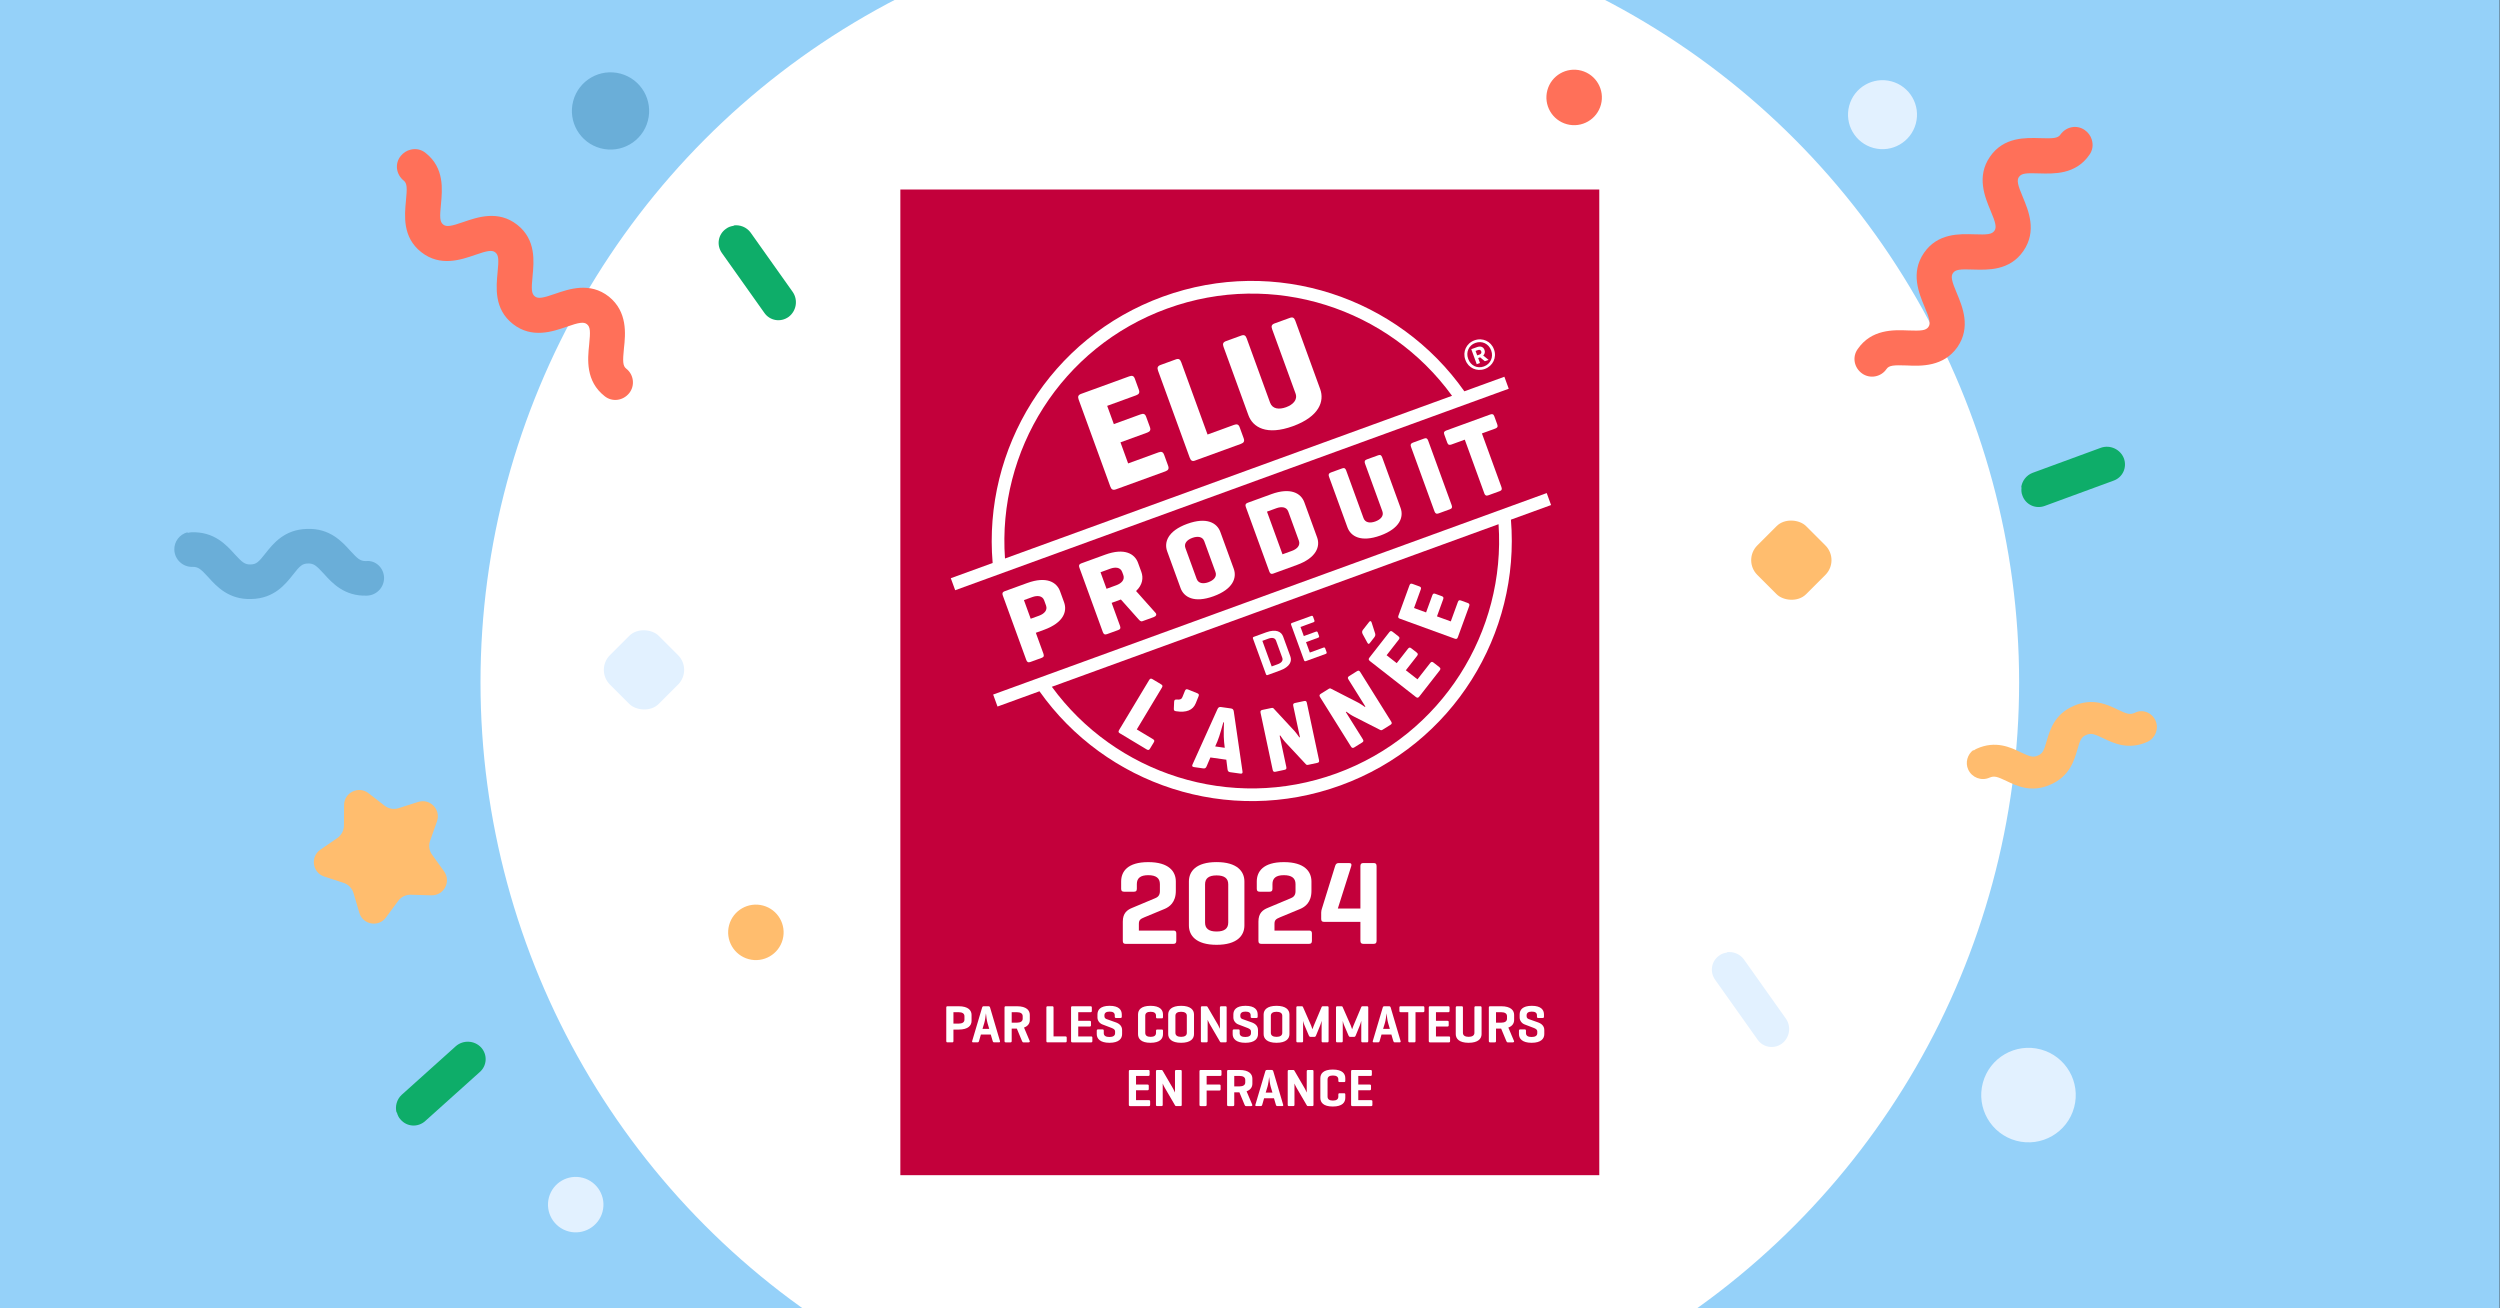 <svg fill="none" height="495" viewBox="0 0 946 495" width="946" xmlns="http://www.w3.org/2000/svg" xmlns:xlink="http://www.w3.org/1999/xlink"><rect x="0" y="0" width="946" height="495" fill="#333333" stroke="none"/><clipPath id="clip0_5717_794"><path d="M0 0H945.86V495H0Z"/></clipPath><clipPath id="clip1_5717_794"><path d="M337.303 68.321H608.557V448.075H337.303Z"/></clipPath><g clip-path="url(#clip0_5717_794)"><path d="M0 0H945.86V495H0Z" fill="#95d1f9"/><circle cx="472.93" cy="258.198" fill="#ffffff" r="291.107"/><g clip-path="url(#clip1_5717_794)"><path d="M608.557 68.321H337.303V448.075H608.557V68.321Z" fill="#ffffff"/><path d="M605.169 71.713H340.695V444.688H605.169V71.713Z" fill="#c3003b"/><g fill="#ffffff"><path d="M360.781 389.588V393.908C360.781 394.272 360.662 394.43 360.298 394.43H358.552C358.188 394.43 358.068 394.267 358.068 393.908V381.287C358.068 380.923 358.188 380.765 358.552 380.765H362.772C366.408 380.765 367.638 382.354 367.638 384.043V386.315C367.638 388.004 366.413 389.593 362.772 389.593H360.781V389.588ZM360.781 383.014V387.334H362.772C364.116 387.334 364.944 386.832 364.944 385.846V384.521C364.944 383.516 364.121 383.014 362.772 383.014H360.781Z"/><path d="M374.006 380.76C374.37 380.76 374.547 380.923 374.647 381.263L378.384 393.923C378.484 394.243 378.365 394.425 378.02 394.425H376.212C375.848 394.425 375.728 394.243 375.628 393.923L374.905 391.473H371.169L370.465 393.923C370.365 394.243 370.245 394.425 369.882 394.425H368.236C367.896 394.425 367.772 394.243 367.872 393.923L371.633 381.263C371.733 380.923 371.896 380.76 372.255 380.76H374.001 374.006ZM373.666 387.09C373.384 386.148 373.183 384.44 373.082 383.411 372.963 384.435 372.743 386.167 372.46 387.071L371.776 389.325H374.326L373.661 387.095 373.666 387.09Z"/><path d="M380.594 394.43C380.231 394.43 380.111 394.267 380.111 393.909V381.287C380.111 380.923 380.231 380.765 380.594 380.765H384.814C388.451 380.765 389.68 382.354 389.68 384.043V385.952C389.68 387.138 389.077 388.263 387.489 388.827L389.637 393.913C389.776 394.234 389.537 394.435 389.173 394.435H387.283C386.963 394.435 386.862 394.234 386.719 393.913L384.771 389.229H382.824V393.913C382.824 394.277 382.704 394.435 382.341 394.435H380.594V394.43ZM382.824 383.014V386.976H384.814C386.159 386.976 386.987 386.473 386.987 385.469V384.526C386.987 383.521 386.164 383.019 384.814 383.019H382.824V383.014Z"/><path d="M398.661 392.177H403.144C403.484 392.177 403.647 392.296 403.647 392.66V393.928C403.647 394.291 403.484 394.43 403.144 394.43H396.369C396.068 394.43 395.948 394.248 395.948 393.909V381.287C395.948 380.923 396.068 380.765 396.431 380.765H398.178C398.541 380.765 398.661 380.928 398.661 381.287V392.181 392.177Z"/><path d="M405.771 394.43C405.407 394.43 405.288 394.267 405.288 393.909V381.287C405.288 380.923 405.407 380.765 405.771 380.765H412.646C412.986 380.765 413.149 380.885 413.149 381.249V382.516C413.149 382.88 412.986 383.019 412.646 383.019H408.005V386.277H412.307C412.67 386.277 412.828 386.397 412.828 386.76V387.966C412.828 388.306 412.665 388.449 412.307 388.449H408.005V392.186H412.847C413.211 392.186 413.35 392.306 413.35 392.669V393.937C413.35 394.301 413.211 394.44 412.847 394.44H405.771V394.43Z"/><path d="M421.828 384.239C421.828 383.253 421.187 382.794 419.881 382.794 418.575 382.794 417.909 383.258 417.909 384.239V384.54C417.909 385.244 418.412 385.507 418.732 385.626L422.23 386.87C423.598 387.354 424.603 388.277 424.603 389.765V391.315C424.603 393.004 423.397 394.593 419.819 394.593 416.24 394.593 415.015 393.004 415.015 391.315V390.047C415.015 389.684 415.154 389.526 415.517 389.526H417.206C417.546 389.526 417.67 389.689 417.67 390.047V390.952C417.67 391.937 418.455 392.397 419.799 392.397 421.144 392.397 421.948 391.933 421.948 390.952V390.311C421.948 389.445 421.005 389.105 420.24 388.823L417.125 387.636C416.158 387.272 415.278 386.248 415.278 385.043V383.875C415.278 382.186 416.321 380.598 419.881 380.598 423.44 380.598 424.484 382.186 424.484 383.875V384.698C424.484 385.038 424.345 385.201 424 385.201H422.311C421.948 385.201 421.828 385.038 421.828 384.698V384.234 384.239Z"/><path d="M440.077 391.315C440.077 393.004 438.99 394.593 435.354 394.593 431.718 394.593 430.632 393.004 430.632 391.315V383.88C430.632 382.191 431.718 380.603 435.354 380.603 438.99 380.603 440.077 382.191 440.077 383.88V384.847C440.077 385.21 439.957 385.349 439.612 385.349H437.943C437.579 385.349 437.44 385.21 437.44 384.847V384.363C437.44 383.358 436.737 382.856 435.392 382.856 434.048 382.856 433.364 383.358 433.364 384.363V390.837C433.364 391.842 434.048 392.344 435.392 392.344 436.737 392.344 437.44 391.842 437.44 390.837V390.071C437.44 389.708 437.579 389.569 437.943 389.569H439.612C439.952 389.569 440.077 389.708 440.077 390.071V391.315Z"/><path d="M442.043 383.88C442.043 382.191 443.287 380.603 446.928 380.603 450.569 380.603 451.813 382.191 451.813 383.88V391.315C451.813 393.004 450.569 394.593 446.928 394.593 443.287 394.593 442.043 393.004 442.043 391.315V383.88ZM449.095 384.363C449.095 383.358 448.273 382.856 446.923 382.856 445.574 382.856 444.775 383.358 444.775 384.363V390.837C444.775 391.842 445.579 392.344 446.923 392.344 448.268 392.344 449.095 391.842 449.095 390.837V384.363Z"/><path d="M464.172 393.928C464.172 394.267 464.071 394.43 463.708 394.43H462.119C461.856 394.43 461.756 394.368 461.655 394.191L457.775 387.54C457.493 387.057 457.172 386.397 456.971 385.89V393.928C456.971 394.267 456.851 394.43 456.488 394.43H454.899C454.536 394.43 454.416 394.267 454.416 393.928V381.268C454.416 380.928 454.536 380.765 454.899 380.765H456.488C456.708 380.765 456.827 380.847 456.909 380.966L460.947 387.899C461.148 388.239 461.469 388.923 461.612 389.306V381.268C461.612 380.928 461.775 380.765 462.114 380.765H463.703C464.067 380.765 464.167 380.928 464.167 381.268V393.928H464.172Z"/><path d="M473.253 384.239C473.253 383.253 472.612 382.794 471.306 382.794 469.999 382.794 469.334 383.258 469.334 384.239V384.54C469.334 385.244 469.837 385.507 470.157 385.626L473.655 386.87C475.023 387.354 476.028 388.277 476.028 389.765V391.315C476.028 393.004 474.822 394.593 471.243 394.593 467.665 394.593 466.44 393.004 466.44 391.315V390.047C466.44 389.684 466.578 389.526 466.942 389.526H468.631C468.971 389.526 469.095 389.689 469.095 390.047V390.952C469.095 391.937 469.88 392.397 471.224 392.397 472.569 392.397 473.373 391.933 473.373 390.952V390.311C473.373 389.445 472.43 389.105 471.664 388.823L468.55 387.636C467.583 387.272 466.703 386.248 466.703 385.043V383.875C466.703 382.186 467.746 380.598 471.306 380.598 474.865 380.598 475.908 382.186 475.908 383.875V384.698C475.908 385.038 475.77 385.201 475.425 385.201H473.736C473.373 385.201 473.253 385.038 473.253 384.698V384.234 384.239Z"/><path d="M478.157 383.88C478.157 382.191 479.401 380.603 483.042 380.603 486.683 380.603 487.927 382.191 487.927 383.88V391.315C487.927 393.004 486.683 394.593 483.042 394.593 479.401 394.593 478.157 393.004 478.157 391.315V383.88ZM485.21 384.363C485.21 383.358 484.387 382.856 483.038 382.856 481.688 382.856 480.889 383.358 480.889 384.363V390.837C480.889 391.842 481.693 392.344 483.038 392.344 484.382 392.344 485.21 391.842 485.21 390.837V384.363Z"/><path d="M502.736 393.928C502.736 394.267 502.616 394.43 502.252 394.43H500.583C500.219 394.43 500.099 394.267 500.099 393.928V386.272C499.898 386.995 499.678 387.741 499.516 388.119L497.989 391.837C497.851 392.177 497.669 392.358 497.348 392.358H495.903C495.564 392.358 495.401 392.157 495.262 391.837L493.554 387.818C493.434 387.516 493.233 386.933 493.09 386.311V393.928C493.09 394.267 492.97 394.43 492.607 394.43H491.018C490.655 394.43 490.535 394.267 490.535 393.928V381.268C490.535 380.928 490.655 380.765 491.018 380.765H492.607C492.87 380.765 492.97 380.866 493.047 381.048L496.123 388.043C496.286 388.425 496.444 388.947 496.626 389.468 496.788 388.985 496.989 388.445 497.147 388.081L500.123 381.004C500.185 380.842 500.343 380.765 500.587 380.765H502.257C502.621 380.765 502.74 380.928 502.74 381.268V393.928H502.736Z"/><path d="M517.745 393.928C517.745 394.267 517.625 394.43 517.262 394.43H515.592C515.228 394.43 515.109 394.267 515.109 393.928V386.272C514.908 386.995 514.688 387.741 514.525 388.119L512.999 391.837C512.86 392.177 512.678 392.358 512.357 392.358H510.913C510.573 392.358 510.41 392.157 510.271 391.837L508.563 387.818C508.444 387.516 508.243 386.933 508.099 386.311V393.928C508.099 394.267 507.98 394.43 507.616 394.43H506.027C505.664 394.43 505.544 394.267 505.544 393.928V381.268C505.544 380.928 505.664 380.765 506.027 380.765H507.616C507.879 380.765 507.98 380.866 508.056 381.048L511.133 388.043C511.295 388.425 511.453 388.947 511.635 389.468 511.798 388.985 511.999 388.445 512.157 388.081L515.133 381.004C515.195 380.842 515.353 380.765 515.597 380.765H517.266C517.63 380.765 517.75 380.928 517.75 381.268V393.928H517.745Z"/><path d="M525.601 380.76C525.965 380.76 526.142 380.923 526.242 381.263L529.979 393.923C530.08 394.243 529.96 394.425 529.616 394.425H527.807C527.443 394.425 527.324 394.243 527.223 393.923L526.501 391.473H522.764L522.061 393.923C521.96 394.243 521.841 394.425 521.477 394.425H519.831C519.491 394.425 519.367 394.243 519.467 393.923L523.223 381.263C523.324 380.923 523.487 380.76 523.845 380.76H525.592 525.601ZM525.262 387.09C524.979 386.148 524.778 384.44 524.678 383.411 524.558 384.435 524.338 386.167 524.056 387.071L523.372 389.325H525.922L525.257 387.095 525.262 387.09Z"/><path d="M538.482 380.76C538.821 380.76 538.984 380.88 538.984 381.244V382.512C538.984 382.875 538.821 383.014 538.482 383.014H535.63V393.909C535.63 394.272 535.491 394.43 535.147 394.43H533.376C533.037 394.43 532.893 394.267 532.893 393.909V383.014H530.037C529.673 383.014 529.534 382.875 529.534 382.512V381.244C529.534 380.88 529.673 380.76 530.037 380.76H538.477 538.482Z"/><path d="M541.132 394.43C540.769 394.43 540.649 394.267 540.649 393.909V381.287C540.649 380.923 540.769 380.765 541.132 380.765H548.008C548.347 380.765 548.51 380.885 548.51 381.249V382.516C548.51 382.88 548.347 383.019 548.008 383.019H543.367V386.277H547.668C548.032 386.277 548.189 386.397 548.189 386.76V387.966C548.189 388.306 548.027 388.449 547.668 388.449H543.367V392.186H548.209C548.572 392.186 548.711 392.306 548.711 392.669V393.937C548.711 394.301 548.572 394.44 548.209 394.44H541.132V394.43Z"/><path d="M553.572 390.832C553.572 391.837 554.395 392.339 555.725 392.339 557.055 392.339 557.917 391.837 557.917 390.832V381.287C557.917 380.923 558.055 380.765 558.4 380.765H560.146C560.51 380.765 560.629 380.928 560.629 381.287V391.315C560.629 393.004 559.362 394.593 555.725 394.593 552.089 394.593 550.859 393.004 550.859 391.315V381.287C550.859 380.923 550.998 380.765 551.343 380.765H553.089C553.453 380.765 553.572 380.928 553.572 381.287V390.832Z"/><path d="M563.859 394.43C563.495 394.43 563.376 394.267 563.376 393.909V381.287C563.376 380.923 563.495 380.765 563.859 380.765H568.079C571.715 380.765 572.945 382.354 572.945 384.043V385.952C572.945 387.138 572.342 388.263 570.754 388.827L572.902 393.913C573.041 394.234 572.801 394.435 572.438 394.435H570.548C570.227 394.435 570.127 394.234 569.983 393.913L568.036 389.229H566.089V393.913C566.089 394.277 565.969 394.435 565.605 394.435H563.859V394.43ZM566.089 383.014V386.976H568.079C569.423 386.976 570.251 386.473 570.251 385.469V384.526C570.251 383.521 569.428 383.019 568.079 383.019H566.089V383.014Z"/><path d="M581.586 384.239C581.586 383.253 580.945 382.794 579.639 382.794 578.332 382.794 577.667 383.258 577.667 384.239V384.54C577.667 385.244 578.17 385.507 578.49 385.626L581.988 386.87C583.356 387.354 584.361 388.277 584.361 389.765V391.315C584.361 393.004 583.155 394.593 579.576 394.593 575.998 394.593 574.773 393.004 574.773 391.315V390.047C574.773 389.684 574.911 389.526 575.275 389.526H576.964C577.304 389.526 577.428 389.689 577.428 390.047V390.952C577.428 391.937 578.213 392.397 579.557 392.397 580.902 392.397 581.706 391.933 581.706 390.952V390.311C581.706 389.445 580.763 389.105 579.997 388.823L576.883 387.636C575.916 387.272 575.036 386.248 575.036 385.043V383.875C575.036 382.186 576.079 380.598 579.639 380.598 583.198 380.598 584.241 382.186 584.241 383.875V384.698C584.241 385.038 584.103 385.201 583.758 385.201H582.069C581.706 385.201 581.586 385.038 581.586 384.698V384.234 384.239Z"/><path d="M427.637 418.544C427.273 418.544 427.153 418.382 427.153 418.023V405.401C427.153 405.038 427.273 404.88 427.637 404.88H434.512C434.852 404.88 435.014 404.999 435.014 405.363V406.631C435.014 406.994 434.852 407.133 434.512 407.133H429.871V410.392H434.172C434.536 410.392 434.694 410.511 434.694 410.875V412.08C434.694 412.42 434.531 412.564 434.172 412.564H429.871V416.3H434.713C435.077 416.3 435.215 416.42 435.215 416.784V418.052C435.215 418.415 435.077 418.554 434.713 418.554H427.637V418.544Z"/><path d="M447.172 418.042C447.172 418.382 447.072 418.544 446.708 418.544H445.119C444.856 418.544 444.756 418.482 444.655 418.305L440.775 411.655C440.493 411.171 440.172 410.511 439.971 410.004V418.042C439.971 418.382 439.852 418.544 439.488 418.544H437.9C437.536 418.544 437.416 418.382 437.416 418.042V405.382C437.416 405.042 437.536 404.88 437.9 404.88H439.488C439.708 404.88 439.828 404.961 439.909 405.081L443.947 412.014C444.148 412.353 444.469 413.037 444.612 413.42V405.382C444.612 405.042 444.775 404.88 445.115 404.88H446.703C447.067 404.88 447.167 405.042 447.167 405.382V418.042H447.172Z"/><path d="M461.717 404.875C462.057 404.875 462.22 404.994 462.22 405.358V406.626C462.22 406.99 462.057 407.128 461.717 407.128H456.593V410.387H461.378C461.741 410.387 461.88 410.506 461.88 410.87V412.157C461.88 412.521 461.741 412.659 461.378 412.659H456.593V418.028C456.593 418.391 456.473 418.549 456.11 418.549H454.363C454 418.549 453.88 418.387 453.88 418.028V405.406C453.88 405.042 454 404.884 454.363 404.884H461.717V404.875Z"/><path d="M464.813 418.544C464.449 418.544 464.33 418.382 464.33 418.023V405.401C464.33 405.038 464.449 404.88 464.813 404.88H469.033C472.669 404.88 473.899 406.468 473.899 408.157V410.066C473.899 411.253 473.296 412.377 471.707 412.942L473.856 418.028C473.994 418.348 473.755 418.549 473.392 418.549H471.502C471.181 418.549 471.081 418.348 470.937 418.028L468.99 413.344H467.042V418.028C467.042 418.391 466.923 418.549 466.559 418.549H464.813V418.544ZM467.042 407.128V411.09H469.033C470.377 411.09 471.205 410.588 471.205 409.583V408.64C471.205 407.636 470.382 407.133 469.033 407.133H467.042V407.128Z"/><path d="M481.171 404.875C481.535 404.875 481.712 405.038 481.813 405.377L485.549 418.037C485.65 418.358 485.53 418.54 485.186 418.54H483.377C483.013 418.54 482.894 418.358 482.793 418.037L482.071 415.588H478.334L477.631 418.037C477.53 418.358 477.411 418.54 477.047 418.54H475.401C475.061 418.54 474.937 418.358 475.038 418.037L478.793 405.377C478.894 405.038 479.057 404.875 479.415 404.875H481.162 481.171ZM480.832 411.205C480.549 410.262 480.348 408.554 480.248 407.526 480.128 408.549 479.908 410.281 479.626 411.186L478.942 413.439H481.492L480.827 411.21 480.832 411.205Z"/><path d="M497.028 418.042C497.028 418.382 496.927 418.544 496.564 418.544H494.975C494.712 418.544 494.611 418.482 494.511 418.305L490.631 411.655C490.348 411.171 490.028 410.511 489.827 410.004V418.042C489.827 418.382 489.707 418.544 489.344 418.544H487.755C487.391 418.544 487.272 418.382 487.272 418.042V405.382C487.272 405.042 487.391 404.88 487.755 404.88H489.344C489.564 404.88 489.683 404.961 489.765 405.081L493.803 412.014C494.004 412.353 494.324 413.037 494.468 413.42V405.382C494.468 405.042 494.631 404.88 494.97 404.88H496.559C496.922 404.88 497.023 405.042 497.023 405.382V418.042H497.028Z"/><path d="M509.061 415.43C509.061 417.119 507.975 418.707 504.338 418.707 500.702 418.707 499.616 417.119 499.616 415.43V407.994C499.616 406.305 500.702 404.717 504.338 404.717 507.975 404.717 509.061 406.305 509.061 407.994V408.961C509.061 409.325 508.941 409.463 508.597 409.463H506.927C506.563 409.463 506.425 409.325 506.425 408.961V408.478C506.425 407.473 505.721 406.971 504.377 406.971 503.032 406.971 502.348 407.473 502.348 408.478V414.951C502.348 415.956 503.032 416.458 504.377 416.458 505.721 416.458 506.425 415.956 506.425 414.951V414.186C506.425 413.822 506.563 413.683 506.927 413.683H508.597C508.937 413.683 509.061 413.822 509.061 414.186V415.43Z"/><path d="M511.736 418.544C511.372 418.544 511.252 418.382 511.252 418.023V405.401C511.252 405.038 511.372 404.88 511.736 404.88H518.611C518.951 404.88 519.113 404.999 519.113 405.363V406.631C519.113 406.994 518.951 407.133 518.611 407.133H513.97V410.392H518.271C518.635 410.392 518.793 410.511 518.793 410.875V412.08C518.793 412.42 518.63 412.564 518.271 412.564H513.97V416.3H518.812C519.176 416.3 519.314 416.42 519.314 416.784V418.052C519.314 418.415 519.176 418.554 518.812 418.554H511.736V418.544Z"/><path d="M443.985 352.12C444.751 352.12 445.11 352.388 445.11 353.201V356.034C445.11 356.842 444.751 357.158 443.985 357.158H425.995C425.187 357.158 424.871 356.842 424.871 356.034V348.704C424.871 345.512 426.536 344.297 428.426 343.531L437.105 339.89C437.914 339.575 438.904 338.948 438.904 337.283V334.541C438.904 332.292 437.464 331.168 434.498 331.168 431.531 331.168 430.182 332.292 430.182 334.541V336.297C430.182 337.106 429.866 337.422 429.101 337.422H425.369C424.56 337.422 424.244 337.106 424.244 336.297V333.556C424.244 329.776 426.675 326.226 434.498 326.226 442.32 326.226 444.933 329.781 444.933 333.556V337.111C444.933 341.474 442.502 343.182 440.66 343.948L433.062 347.096C431.579 347.728 430.947 348.086 430.947 349.613V352.129H443.99L443.985 352.12Z"/><path d="M449.88 333.546C449.88 329.766 452.535 326.216 460.358 326.216 468.181 326.216 470.884 329.771 470.884 333.546V350.187C470.884 353.967 468.186 357.517 460.358 357.517 452.531 357.517 449.88 353.962 449.88 350.187V333.546ZM464.765 334.627C464.765 332.379 463.325 331.254 460.358 331.254 457.392 331.254 455.995 332.379 455.995 334.627V349.11C455.995 351.359 457.387 352.483 460.358 352.483 463.33 352.483 464.765 351.359 464.765 349.11V334.627Z"/><path d="M495.305 352.12C496.071 352.12 496.43 352.388 496.43 353.201V356.034C496.43 356.842 496.071 357.158 495.305 357.158H477.315C476.506 357.158 476.191 356.842 476.191 356.034V348.704C476.191 345.512 477.856 344.297 479.746 343.531L488.425 339.89C489.233 339.575 490.224 338.948 490.224 337.283V334.541C490.224 332.292 488.784 331.168 485.817 331.168 482.851 331.168 481.502 332.292 481.502 334.541V336.297C481.502 337.106 481.186 337.422 480.42 337.422H476.688C475.88 337.422 475.564 337.106 475.564 336.297V333.556C475.564 329.776 477.994 326.226 485.817 326.226 493.64 326.226 496.252 329.78 496.252 333.556V337.111C496.252 341.474 493.822 343.182 491.98 343.948L484.382 347.096C482.899 347.728 482.267 348.086 482.267 349.613V352.129H495.31L495.305 352.12Z"/><path d="M506.233 343.799H514.778V327.742C514.778 326.934 515.094 326.575 515.903 326.575H519.817C520.582 326.575 520.898 326.934 520.898 327.742V355.986C520.898 356.794 520.582 357.153 519.817 357.153H515.903C515.094 357.153 514.778 356.794 514.778 355.986V348.838H501.109C500.3 348.838 499.941 348.57 499.941 347.756V345.326C499.941 344.742 500.075 344.244 500.209 343.842L505.2 327.742C505.425 326.977 505.783 326.575 506.592 326.575H510.506C511.314 326.575 511.539 327.025 511.314 327.742L506.233 343.799Z"/><path clip-rule="evenodd" d="M569.261 142.559 554.113 148.071C529.171 112.593 482.707 96.713 440 112.253 397.293 127.798 371.925 169.822 375.618 213.036L359.786 218.797 361.441 223.342 570.907 147.099 569.256 142.559H569.261ZM441.641 116.765C481.836 102.134 525.539 116.765 549.448 149.769L380.288 211.338C377.384 170.688 401.45 131.392 441.636 116.765H441.641Z" fill-rule="evenodd"/><path clip-rule="evenodd" d="M402.656 227.931 401.12 223.72C399.891 220.333 396.072 217.931 388.671 220.625L380.164 223.72C379.336 224.022 379.149 224.49 379.456 225.318L388.341 249.724C388.637 250.552 389.087 250.787 389.91 250.49L394.163 248.94C394.991 248.638 395.135 248.189 394.833 247.361L391.958 239.447 395.101 238.304C402.503 235.605 403.886 231.313 402.651 227.931H402.656ZM393.168 232.988 390.015 234.131 387.455 227.084 390.604 225.94C392.532 225.237 394.46 225.38 395.12 227.194L395.819 229.122C396.479 230.935 395.096 232.285 393.168 232.988Z" fill-rule="evenodd"/><path clip-rule="evenodd" d="M430.775 234.28C431.211 234.744 431.593 235.318 432.345 235.045L436.593 233.5C437.464 233.184 437.799 232.529 437.268 231.921L429.885 223.644C432.378 221.309 432.703 218.648 431.885 216.404L430.636 212.983C429.407 209.591 425.589 207.194 418.187 209.893L409.144 213.184C408.316 213.486 408.134 213.955 408.436 214.778L417.316 239.189C417.618 240.012 418.063 240.256 418.89 239.954L423.139 238.409C423.967 238.107 424.115 237.653 423.814 236.825L420.646 228.122 424.144 226.849 430.775 234.289V234.28ZM418.713 222.797 416.436 216.538 420.125 215.194C422.058 214.491 423.981 214.639 424.637 216.452L425.058 217.591C425.713 219.404 424.335 220.754 422.407 221.457L418.713 222.801V222.797Z" fill-rule="evenodd"/><path clip-rule="evenodd" d="M449.249 198.223C441.847 200.912 440.43 205.223 441.66 208.606L446.732 222.543C447.966 225.931 451.818 228.313 459.22 225.62 466.621 222.926 468.081 218.605 466.851 215.223L461.775 201.285C460.545 197.902 456.646 195.529 449.249 198.223ZM457.287 220.304C455.358 221.007 453.469 220.845 452.808 219.036L448.564 207.381C447.909 205.577 449.249 204.237 451.177 203.534 453.11 202.831 455.033 202.979 455.693 204.787L459.933 216.438C460.593 218.247 459.21 219.596 457.282 220.299L457.287 220.304Z" fill-rule="evenodd"/><path clip-rule="evenodd" d="M481.033 187.008 472.133 190.247C471.306 190.548 471.124 191.017 471.42 191.845L480.305 216.251C480.593 217.036 481.014 217.328 481.717 217.07L490.769 213.773C498.171 211.079 499.63 206.759 498.401 203.371L493.559 190.065C492.32 186.673 488.43 184.305 481.028 187.003L481.033 187.008ZM488.841 208.462 485.296 209.749 479.425 193.606 482.966 192.319C484.894 191.615 486.822 191.764 487.482 193.572L491.492 204.596C492.152 206.409 490.774 207.763 488.841 208.462Z" fill-rule="evenodd"/><path clip-rule="evenodd" d="M520.424 197.323C518.501 198.022 516.616 197.864 515.956 196.056L509.391 178.022C509.09 177.195 508.683 176.941 507.86 177.242L503.611 178.788C502.784 179.089 502.597 179.558 502.898 180.386L509.874 199.553C511.109 202.941 514.96 205.323 522.362 202.634 529.764 199.941 531.218 195.62 529.989 192.233L523.013 173.061C522.711 172.233 522.31 171.984 521.482 172.286L517.233 173.831C516.41 174.133 516.223 174.601 516.52 175.429L523.085 193.453C523.745 195.266 522.362 196.615 520.429 197.319L520.424 197.323Z" fill-rule="evenodd"/><path clip-rule="evenodd" d="M538.888 165.946 534.639 167.496C533.812 167.798 533.625 168.267 533.927 169.094L542.807 193.501C543.108 194.324 543.553 194.568 544.381 194.266L548.63 192.716C549.457 192.419 549.606 191.965 549.304 191.137L540.419 166.726C540.113 165.898 539.716 165.645 538.883 165.946H538.888Z" fill-rule="evenodd"/><path clip-rule="evenodd" d="M561.634 186.649C561.936 187.477 562.381 187.716 563.208 187.415L567.462 185.864C568.29 185.568 568.433 185.113 568.136 184.285L560.759 164.008 565.802 162.176C566.625 161.874 566.869 161.434 566.567 160.602L565.448 157.53C565.151 156.702 564.692 156.554 563.869 156.855L547.3 162.889C546.472 163.19 546.218 163.592 546.52 164.425L547.634 167.491C547.936 168.319 548.405 168.506 549.232 168.2L554.275 166.367 561.649 186.644 561.634 186.649Z" fill-rule="evenodd"/><path clip-rule="evenodd" d="M479.009 255.045C479.138 255.409 479.315 255.562 479.655 255.437L484.348 253.729C488.19 252.327 488.922 250.165 488.267 248.38L485.53 240.859C484.884 239.079 482.932 237.883 479.09 239.284L474.459 240.973C474.076 241.107 474.014 241.323 474.152 241.71L479.009 255.045ZM479.956 241.667C481.401 241.146 482.463 241.356 482.851 242.418L485.219 248.916C485.602 249.978 484.927 250.825 483.482 251.351L481.205 252.179 477.679 242.495 479.951 241.667H479.956Z" fill-rule="evenodd"/><path clip-rule="evenodd" d="M493.434 249.796C493.568 250.179 493.765 250.299 494.147 250.165L501.621 247.442C502.004 247.303 502.099 247.103 501.961 246.72L501.473 245.385C501.329 244.997 501.138 244.926 500.755 245.069L495.64 246.93 494.2 242.983 498.745 241.328C499.133 241.184 499.243 240.978 499.114 240.615L498.65 239.342C498.511 238.959 498.296 238.892 497.908 239.031L493.363 240.686 492.109 237.246 497.018 235.457C497.377 235.323 497.492 235.117 497.358 234.73L496.875 233.395C496.731 233.012 496.516 232.945 496.157 233.079L488.889 235.72C488.506 235.859 488.439 236.079 488.578 236.462L493.434 249.801V249.796Z" fill-rule="evenodd"/><path clip-rule="evenodd" d="M586.93 191.118 585.28 186.577 375.81 262.815 377.46 267.356 393.336 261.576C418.316 296.905 464.679 312.695 507.3 297.178 549.921 281.667 575.304 239.763 571.734 196.639L586.926 191.113 586.93 191.118ZM505.669 292.676C465.559 307.278 421.957 292.733 398.02 259.877L567.05 198.357C569.835 238.911 545.773 278.083 505.664 292.681L505.669 292.676Z" fill-rule="evenodd"/><path clip-rule="evenodd" d="M423.656 277.423 433.89 283.576C434.478 283.93 434.823 283.858 435.167 283.274L436.598 280.901C436.947 280.327 436.832 280.021 436.234 279.667L430.163 276.016 439.651 260.227C440.005 259.633 439.957 259.308 439.387 258.964L436.096 256.987C435.517 256.643 435.187 256.743 434.832 257.332L423.483 276.217C423.139 276.791 423.187 277.14 423.656 277.427V277.423Z" fill-rule="evenodd"/><path clip-rule="evenodd" d="M445.024 269.131C448.918 269.753 451.411 268.724 452.464 266.131L453.516 263.528C453.775 262.887 453.679 262.576 453.057 262.322L449.569 260.911C448.942 260.662 448.627 260.81 448.368 261.447L447.435 263.753C447.119 264.547 446.598 264.834 445.311 264.705 444.631 264.648 444.325 264.873 444.292 265.547L444.182 268.107C444.134 268.825 444.363 269.04 445.028 269.136L445.024 269.131Z" fill-rule="evenodd"/><path clip-rule="evenodd" d="M451.784 290.264 455.335 290.767C456.004 290.863 456.334 290.571 456.588 289.958L458.014 286.623 464.038 287.47 464.487 291.063C464.569 291.724 464.803 292.097 465.468 292.193L469.377 292.738C470.033 292.829 470.267 292.547 470.162 291.929L466.861 269.212C466.755 268.518 466.483 268.174 465.808 268.078L462.009 267.542C461.33 267.447 460.976 267.71 460.684 268.346L451.248 289.274C450.976 289.839 451.129 290.174 451.784 290.264ZM460.684 280.48C461.105 279.509 461.626 277.839 462.057 276.351 462.497 274.853 462.837 273.552 462.909 273.313L463.148 273.351C463.133 273.671 462.937 278.624 463.205 280.839L463.449 282.963 459.832 282.451 460.688 280.48H460.684Z" fill-rule="evenodd"/><path clip-rule="evenodd" d="M494.53 266.016C494.387 265.337 494.128 265.136 493.473 265.274L490.066 266.002C489.406 266.14 489.229 266.447 489.372 267.117L491.889 278.934 491.669 279.03C491.147 278.269 490.482 277.332 489.913 276.691L481.947 268.097C481.789 267.896 481.53 267.815 481.104 267.906L477.693 268.624C477.033 268.767 476.856 269.078 476.999 269.743L481.578 291.293C481.722 291.963 482.009 292.169 482.664 292.03L486.076 291.303C486.726 291.164 486.879 290.872 486.736 290.202L484.219 278.379 484.435 278.293C485.028 279.183 485.803 280.279 486.583 281.083L494.109 289.154C494.363 289.418 494.554 289.508 495.042 289.403L498.449 288.681C499.099 288.542 499.252 288.25 499.109 287.575L494.525 266.021 494.53 266.016Z" fill-rule="evenodd"/><path clip-rule="evenodd" d="M499.525 263.806 511.2 282.489C511.563 283.073 511.903 283.169 512.477 282.81L515.429 280.968C515.994 280.614 516.037 280.289 515.673 279.7L509.267 269.456 509.444 269.298C510.295 269.935 511.405 270.7 512.415 271.188L522.247 276.198C522.577 276.36 522.788 276.375 523.209 276.112L526.161 274.265C526.726 273.911 526.769 273.59 526.405 273.002L514.726 254.313C514.357 253.729 514.051 253.619 513.482 253.978L510.53 255.825C509.956 256.184 509.893 256.528 510.257 257.112L516.659 267.356 516.487 267.514C515.735 266.983 514.783 266.327 514.037 265.92L503.606 260.576C503.391 260.442 503.123 260.452 502.75 260.681L499.793 262.528C499.224 262.887 499.162 263.231 499.525 263.815V263.806Z" fill-rule="evenodd"/><path clip-rule="evenodd" d="M517.381 243.155C517.735 243.801 518.008 243.763 518.343 243.327L520.07 241.117C520.501 240.567 520.458 240.031 520.348 239.691L519.022 235.548C518.836 234.926 518.458 234.844 518.066 235.352L515.726 238.347C515.3 238.887 515.362 239.428 515.678 240.021L517.381 243.15V243.155Z" fill-rule="evenodd"/><path clip-rule="evenodd" d="M518.381 250.155 535.745 263.724C536.285 264.145 536.635 264.121 537.051 263.585L544.754 253.729C545.175 253.189 545.151 252.839 544.62 252.423L542.434 250.715C541.907 250.303 541.587 250.375 541.161 250.921L536.367 257.059 531.97 253.633 536.204 248.213C536.625 247.672 536.601 247.327 536.07 246.906L534.022 245.308C533.496 244.897 533.18 244.969 532.749 245.514L528.52 250.93 524.692 247.94 529.266 242.074C529.692 241.533 529.663 241.184 529.137 240.768L526.951 239.055C526.424 238.643 526.104 238.72 525.678 239.261L518.195 248.839C517.774 249.37 517.836 249.72 518.377 250.141L518.381 250.155Z" fill-rule="evenodd"/><path clip-rule="evenodd" d="M529.74 234.122 550.448 241.662C551.089 241.892 551.419 241.763 551.649 241.127L555.931 229.376C556.165 228.73 556.031 228.404 555.4 228.17L552.797 227.222C552.17 226.998 551.888 227.165 551.649 227.816L548.979 235.141 543.749 233.237 546.094 226.777C546.328 226.132 546.194 225.806 545.563 225.581L543.127 224.696C542.501 224.467 542.218 224.634 541.984 225.28L539.63 231.739 535.065 230.079 537.606 223.089C537.84 222.443 537.711 222.117 537.075 221.888L534.472 220.94C533.84 220.715 533.563 220.883 533.324 221.534L529.171 232.954C528.941 233.586 529.099 233.897 529.745 234.127L529.74 234.122Z" fill-rule="evenodd"/><path clip-rule="evenodd" d="M440.498 172.094C440.091 170.975 439.478 170.778 438.364 171.18L426.885 175.362 423.986 167.386 434.081 163.712C435.201 163.305 435.522 162.707 435.12 161.592L433.703 157.712C433.301 156.597 432.689 156.401 431.569 156.807L421.474 160.482 418.957 153.573 429.904 149.587C431.019 149.181 431.345 148.578 430.938 147.468L429.431 143.32C429.024 142.205 428.412 142.009 427.292 142.415L409.115 149.032C408 149.434 407.752 150.071 408.158 151.186L420.149 184.132C420.555 185.252 421.153 185.572 422.273 185.166L440.981 178.362C442.096 177.951 442.421 177.353 442.014 176.238L440.507 172.094H440.498Z" fill-rule="evenodd"/><path clip-rule="evenodd" d="M469.095 161.688C468.688 160.568 468.071 160.372 466.956 160.774L456.937 164.425 446.976 137.057C446.564 135.942 446.019 135.597 444.904 136.004L439.163 138.095C438.048 138.502 437.794 139.133 438.201 140.253L450.196 173.199C450.583 174.266 451.143 174.659 452.105 174.314L469.569 167.96C470.688 167.549 471.009 166.951 470.602 165.836L469.095 161.693V161.688Z" fill-rule="evenodd"/><path clip-rule="evenodd" d="M490.133 121.344C489.722 120.224 489.176 119.885 488.061 120.291L482.32 122.377C481.2 122.784 480.956 123.416 481.363 124.535L490.224 148.87C491.114 151.315 489.248 153.138 486.645 154.09 484.042 155.037 481.497 154.817 480.602 152.372L471.746 128.033C471.339 126.918 470.794 126.578 469.679 126.985L463.937 129.071C462.822 129.478 462.569 130.114 462.976 131.224L472.396 157.109C474.057 161.683 479.262 164.898 489.257 161.262 499.248 157.621 501.219 151.793 499.554 147.224L490.138 121.344H490.133Z" fill-rule="evenodd"/><path d="M561.735 132.43 561.725 132.401C561.275 131.172 560.165 130.884 558.907 131.344L556.73 132.133 558.797 137.808 560.022 137.358 559.342 135.487 560.079 135.219 561.864 136.688 563.275 136.176 561.247 134.521C561.792 134.009 562.05 133.286 561.739 132.43H561.735ZM559.859 134.157 558.969 134.478 558.357 132.794 559.247 132.468C559.83 132.258 560.299 132.396 560.5 132.951 560.692 133.473 560.443 133.942 559.864 134.157H559.859Z"/><path d="M557.907 128.789C554.864 129.899 553.385 133.109 554.472 136.085L554.539 136.267C555.62 139.243 558.806 140.722 561.849 139.616 564.926 138.497 566.438 135.272 565.352 132.296L565.294 132.148C564.199 129.138 561.017 127.66 557.907 128.789ZM564.285 132.679C565.175 135.119 564.041 137.75 561.505 138.669 558.969 139.592 556.486 138.31 555.596 135.875L555.534 135.703C554.658 133.291 555.759 130.674 558.261 129.765 560.826 128.832 563.342 130.1 564.232 132.535L564.285 132.679Z"/></g></g><g fill="#0ead69"><path d="M764.817 184.464C765.099 182.085 766.703 179.863 769.091 178.94L795.017 169.419C798.51 168.226 802.318 170.018 803.66 173.394 804.985 176.903 803.193 180.711 799.701 181.904L773.774 191.425C770.266 192.751 766.458 190.958 765.264 187.466 764.846 186.478 764.839 185.405 764.964 184.347L764.817 184.464Z"/><path d="M150.056 421.014C149.436 418.7 150.102 416.042 151.977 414.299L172.523 395.842C175.323 393.438 179.525 393.69 182.023 396.327 184.555 399.094 184.303 403.295 181.503 405.699L160.957 424.156C158.191 426.689 153.989 426.437 151.585 423.636 150.83 422.874 150.426 421.88 150.15 420.851L150.056 421.014Z"/><path d="M277.571 85.311C279.941 84.961 282.506 85.928 284.022 87.991L299.998 110.52C302.064 113.578 301.331 117.723 298.424 119.901 295.386 122.1 291.241 121.367 289.175 118.308L273.198 95.779C271 92.741 271.733 88.596 274.791 86.53 275.635 85.867 276.669 85.579 277.722 85.424L277.571 85.311Z"/></g><path d="M653.411 360.32C655.781 359.97 658.345 360.937 659.861 363L675.837 385.529C677.904 388.587 677.171 392.732 674.264 394.91 671.225 397.108 667.08 396.376 665.014 393.317L649.038 370.788C646.84 367.749 647.573 363.605 650.631 361.538 651.475 360.876 652.509 360.588 653.562 360.433L653.411 360.32Z" fill="#e2f1ff"/><path d="M791.536 52.882C792.117 54.792 791.894 56.807 790.626 58.584 785.413 66.149 777.087 65.758 771.617 65.612 766.696 65.438 764.924 65.559 763.961 66.965 763.085 68.204 763.5 70.026 765.441 74.583 767.537 79.649 770.866 87.401 765.653 94.967 760.441 102.532 752.114 102.141 746.645 101.995 741.723 101.821 739.952 101.942 738.988 103.348 738.113 104.587 738.527 106.409 740.468 110.966 742.564 116.032 745.893 123.784 740.681 131.35 735.429 138.788 727.015 138.563 721.506 138.289 716.585 138.115 714.813 138.236 713.849 139.642 711.833 142.62 707.642 143.476 704.625 141.332 701.609 139.188 700.792 135.124 702.935 132.108 708.148 124.543 716.436 124.807 722.071 125.042 726.993 125.215 728.764 125.094 729.728 123.689 730.603 122.449 730.189 120.627 728.248 116.07 726.152 111.004 722.823 103.252 728.035 95.686 733.248 88.121 741.574 88.512 747.044 88.659 751.965 88.832 753.737 88.711 754.701 87.305 755.576 86.066 755.162 84.244 753.22 79.687 751.125 74.621 747.795 66.869 753.008 59.303 758.221 51.738 766.547 52.129 772.016 52.275 776.938 52.449 778.709 52.328 779.673 50.922 781.817 47.906 785.881 47.089 788.897 49.232 790.137 50.108 791.072 51.354 791.498 52.755L791.536 52.882Z" fill="#ff7059"/><circle cx="767.563" cy="414.549" fill="#e2f1ff" r="17.882" transform="matrix(-.966 -.259 .259 -.966 1401.679 1013.633)"/><ellipse cx="712.387" cy="43.523" fill="#e2f1ff" rx="13.052" ry="13.052" transform="matrix(-.966 -.259 .259 -.966 1389.235 269.943)"/><path d="M746.845 284.009C747.234 283.718 747.527 283.499 747.989 283.305 755.143 280.081 760.829 282.812 764.645 284.665 768.144 286.299 769.214 286.714 771.063 285.938 772.912 285.163 773.4 284.191 774.475 280.35 775.672 276.266 777.407 270.262 784.633 267.135 791.787 263.91 797.474 266.641 801.289 268.495 804.789 270.129 805.858 270.544 807.708 269.768 810.628 268.191 814.249 269.582 815.631 272.648 817.013 275.714 815.622 279.336 812.556 280.718 805.403 283.942 799.716 281.211 795.9 279.358 792.401 277.723 791.331 277.309 789.482 278.084 787.633 278.86 787.145 279.832 786.07 283.673 784.873 287.757 783.138 293.761 775.912 296.888 768.758 300.113 763.071 297.381 759.256 295.528 755.756 293.894 754.687 293.479 752.838 294.255 749.772 295.637 746.15 294.246 744.768 291.18 743.58 288.576 744.46 285.489 746.699 283.814L746.845 284.009Z" fill="#ffbc6e"/><rect fill="#e2f1ff" height="26.109" rx="7.882" transform="matrix(.707 -.707 .707 .707 -113.255 233.541)" width="26.109" x="225.282" y="253.481"/><rect fill="#ffbd6e" height="26.109" rx="7.882" transform="matrix(.707 -.707 .707 .707 43.307 528.392)" width="26.109" x="659.479" y="211.92"/><path d="M163.227 338.792 155.454 338.567C153.581 338.504 151.791 339.372 150.668 340.903L146.066 347.15C143.275 350.989 137.275 349.932 135.967 345.381L133.766 337.917C133.214 336.117 131.847 334.682 130.075 334.096L122.671 331.674C118.188 330.181 117.335 324.187 121.237 321.514L127.65 317.115C129.2 316.032 130.118 314.302 130.147 312.411L130.196 304.634C130.223 299.905 135.666 297.252 139.415 300.129L145.57 304.903C147.049 306.043 149.037 306.389 150.803 305.819L158.218 303.459C162.72 301.992 166.958 306.37 165.343 310.832L162.748 318.144C162.109 319.933 162.394 321.902 163.495 323.418L168.037 329.729C170.815 333.598 167.988 338.925 163.227 338.792Z" fill="#ffbd6e"/><circle cx="217.786" cy="455.904" fill="#e2f1ff" r="10.495" transform="matrix(-.966 -.259 .259 -.966 310.154 952.641)"/><circle cx="285.983" cy="352.881" fill="#ffbd6e" r="10.495" transform="matrix(-.966 -.259 .259 -.966 470.889 767.756)"/><circle cx="595.696" cy="36.983" fill="#ff7059" r="10.495" transform="matrix(-.966 -.259 .259 -.966 1161.522 226.883)"/><circle cx="231.03" cy="42.029" fill="#6aaed8" r="14.615" transform="matrix(-.966 -.259 .259 -.966 443.31 142.42)"/><path d="M71.02 201.661C71.534 201.526 71.92 201.426 72.468 201.42 81.037 201.102 85.668 206.208 88.766 209.655 91.636 212.75 92.547 213.611 94.739 213.587 96.93 213.564 97.823 212.781 100.493 209.336 103.387 205.695 107.615 200.332 116.218 200.143 124.787 199.825 129.418 204.932 132.516 208.379 135.386 211.474 136.297 212.334 138.488 212.311 142.093 211.918 145.186 214.817 145.322 218.489 145.459 222.162 142.559 225.254 138.887 225.39 130.318 225.708 125.687 220.602 122.588 217.155 119.719 214.06 118.807 213.199 116.616 213.223 114.425 213.246 113.531 214.03 110.861 217.474 107.968 221.115 103.739 226.478 95.137 226.667 86.568 226.985 81.937 221.878 78.838 218.431 75.969 215.336 75.058 214.476 72.867 214.499 69.194 214.635 66.101 211.736 65.965 208.064 65.835 204.939 67.997 202.177 70.953 201.404L71.02 201.661Z" fill="#6aaed8"/><path d="M155.438 56.618C157.378 56.161 159.371 56.51 161.061 57.886 168.269 63.557 167.353 71.827 166.862 77.267 166.378 82.159 166.387 83.932 167.726 84.981 168.906 85.931 170.747 85.633 175.41 83.987 180.589 82.219 188.523 79.392 195.731 85.063 202.939 90.734 202.023 99.005 201.532 104.445 201.048 109.337 201.056 111.109 202.396 112.158 203.576 113.109 205.417 112.811 210.079 111.165 215.259 109.397 223.193 106.57 230.401 112.241 237.479 117.942 236.723 126.312 236.103 131.782 235.619 136.674 235.627 138.447 236.967 139.496 239.806 141.693 240.394 145.922 238.068 148.792 235.742 151.662 231.641 152.219 228.772 149.893 221.564 144.222 222.35 135.982 222.94 130.382 223.424 125.49 223.416 123.718 222.076 122.668 220.896 121.718 219.055 122.016 214.393 123.662 209.213 125.43 201.28 128.257 194.072 122.586 186.864 116.915 187.779 108.645 188.271 103.205 188.755 98.312 188.746 96.54 187.406 95.491 186.227 94.54 184.386 94.838 179.723 96.484 174.543 98.252 166.61 101.08 159.402 95.408 152.194 89.737 153.109 81.467 153.601 76.027 154.085 71.135 154.076 69.362 152.736 68.313 149.867 65.987 149.309 61.886 151.635 59.017 152.586 57.837 153.886 56.984 155.309 56.649L155.438 56.618Z" fill="#ff7059"/></g></svg>